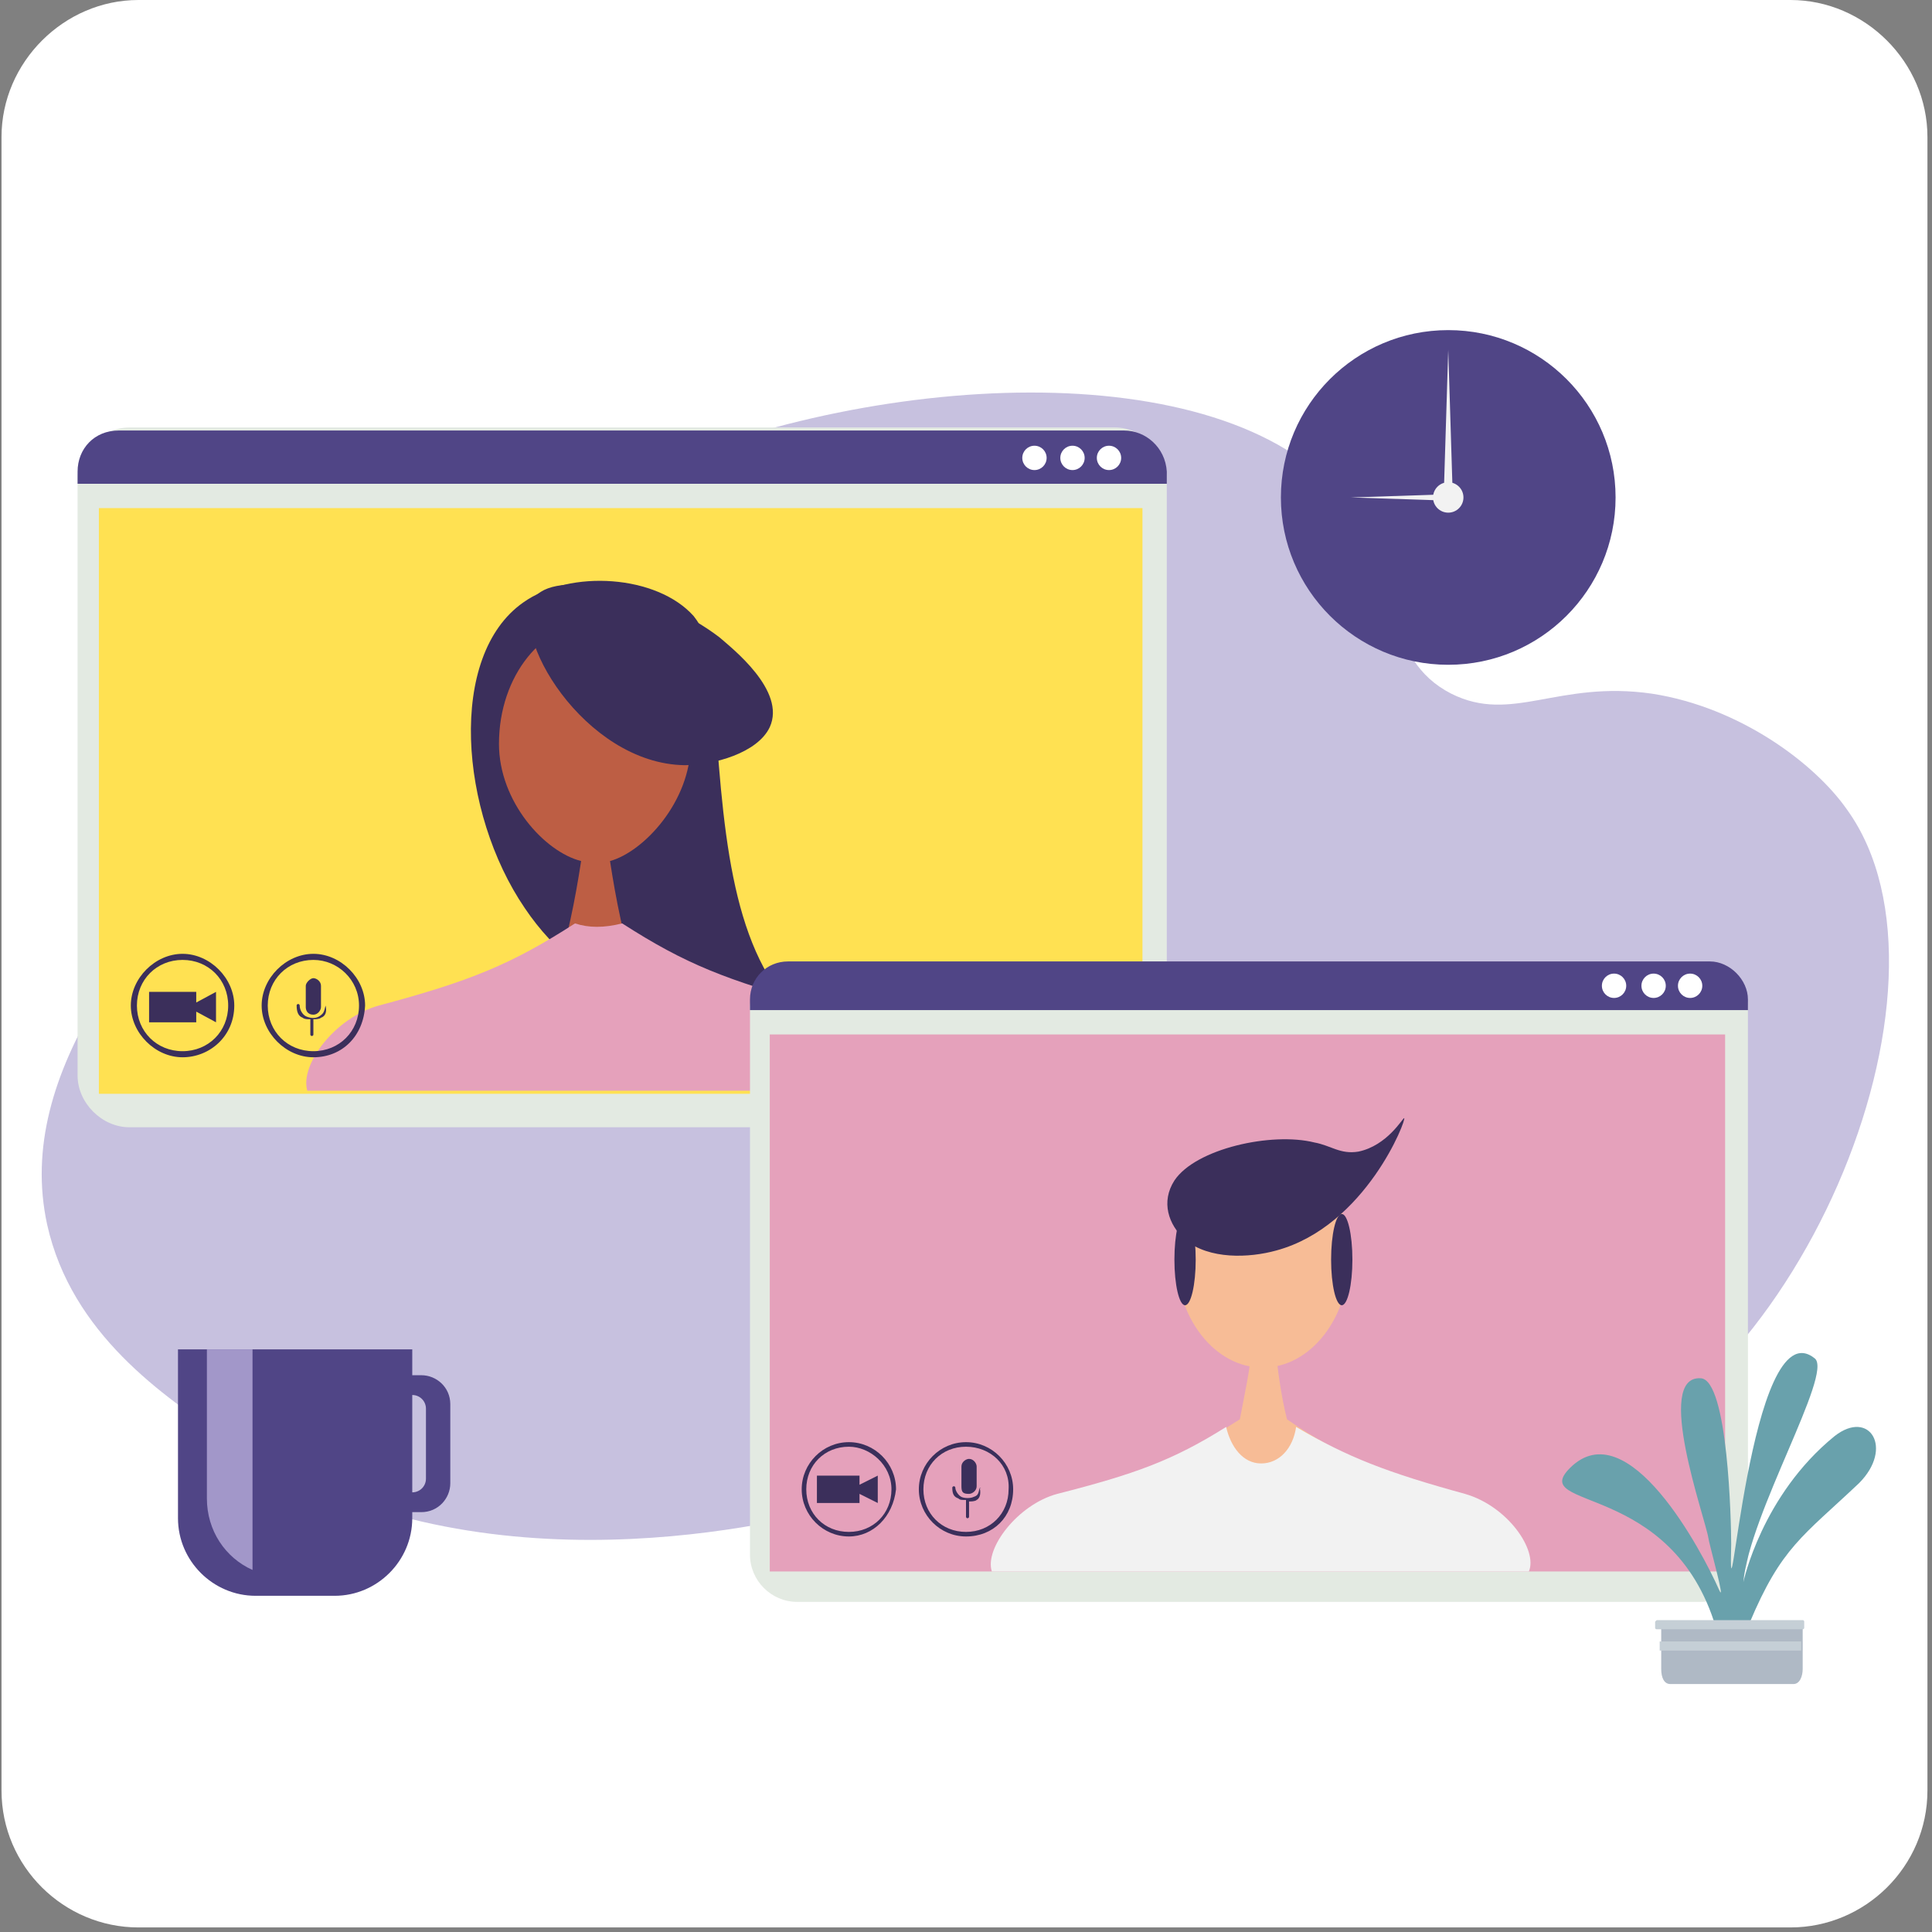 <?xml version="1.0" encoding="utf-8"?>
<!-- Generator: Adobe Illustrator 25.2.1, SVG Export Plug-In . SVG Version: 6.00 Build 0)  -->
<svg version="1.1" id="Capa_1" xmlns="http://www.w3.org/2000/svg" xmlns:xlink="http://www.w3.org/1999/xlink" x="0px" y="0px"
	 viewBox="0 0 127 127" style="enable-background:new 0 0 127 127;" xml:space="preserve">
<rect x="0" y="0" width="127" height="127" fill="#808080" stroke="none"/>
<style type="text/css">
	.st0{fill-rule:evenodd;clip-rule:evenodd;fill:#FFFFFF;}
	.st1{fill:#C7C1DF;}
	.st2{fill:#FFFFFF;}
	.st3{fill:#E3EAE2;}
	.st4{fill:#504586;}
	.st5{fill:#FFE152;}
	.st6{fill:#3B2F5B;}
	.st7{fill:#BD5E44;}
	.st8{fill:#E5A1BB;}
	.st9{fill:#F7BC96;}
	.st10{fill:#F2F2F2;}
	.st11{fill-rule:evenodd;clip-rule:evenodd;fill:#69A1AC;}
	.st12{fill-rule:evenodd;clip-rule:evenodd;fill:#AFB9C5;}
	.st13{fill-rule:evenodd;clip-rule:evenodd;fill:#C5CFD6;}
	.st14{fill-rule:evenodd;clip-rule:evenodd;fill:#504586;}
	.st15{fill-rule:evenodd;clip-rule:evenodd;fill:#F2F2F2;}
	.st16{fill-rule:evenodd;clip-rule:evenodd;fill:#A297C9;}
</style>
<g>
	<path class="st0" d="M126.7,117.7c0,5-4.1,9-9,9H9.1c-4.9,0-9-4-9-9V9c0-4.9,4.1-9,9-9h108.6c4.9,0,9,4.1,9,9V117.7z"/>
</g>
<g>
	<path class="st1" d="M14.8,94.5c-4-2.7-10.1-6.8-11.7-14c-2.2-10.1,6.1-19.5,15-29.5C25.8,42.4,32,35.5,43,30.8
		c15.9-6.7,39-7.5,45.9,2.8c3.1,4.5,2,9.7,6.5,12c4,2,7-0.9,13.2,0c5.8,0.9,10.7,4.6,12.8,7.6c8.4,11.6-3.5,39.6-19.4,43.7
		c-9.8,2.5-15-5.5-31.2-3c-7.5,1.2-6.9,3.1-15.8,5.2C49.8,100.4,30.4,105,14.8,94.5z"/>
	<g>
		<g>
			<circle class="st2" cx="54.7" cy="39.7" r="0.7"/>
		</g>
	</g>
	<g>
		<g>
			<circle class="st2" cx="52.6" cy="39.7" r="0.7"/>
		</g>
	</g>
	<g>
		<g>
			<circle class="st2" cx="50.5" cy="39.7" r="0.7"/>
		</g>
	</g>
	<g>
		<g>
			<g>
				<path class="st3" d="M73.3,74.1H8.5c-1.8,0-3.4-1.6-3.4-3.4V31.5c0-1.8,1.6-3.4,3.4-3.4h64.8c1.8,0,3.4,1.6,3.4,3.4v39.2
					C76.6,72.7,75.1,74.1,73.3,74.1z"/>
			</g>
		</g>
		<path class="st4" d="M73.9,28.3H7.8c-1.6,0-2.7,1.2-2.7,2.7v0.8h71.6V31C76.6,29.4,75.3,28.3,73.9,28.3z"/>
		<rect x="6.5" y="33.4" class="st5" width="68.6" height="38.5"/>
		<g>
			<polygon class="st6" points="14.2,65.2 12.9,65.9 12.9,65.2 9.8,65.2 9.8,67.2 12.9,67.2 12.9,66.5 14.2,67.2 			"/>
			<g>
				<path class="st6" d="M12,69.5c-1.8,0-3.4-1.6-3.4-3.4c0-1.8,1.6-3.4,3.4-3.4s3.4,1.6,3.4,3.4C15.4,68.1,13.8,69.5,12,69.5z
					 M12,63.1c-1.7,0-3,1.3-3,3s1.3,3,3,3s3-1.3,3-3S13.7,63.1,12,63.1z"/>
			</g>
		</g>
		<path class="st6" d="M45.6,40.5c-2.4-2.7-8.1-3.1-11.2-0.9c-5,3.5-4.2,13.8,0.1,20.1C38.4,65.5,45,67.5,53,69.8
			c1,0.3,3.7,1,3.9,0.5c0.3-0.5-2.6-1.7-4.7-3.9C48,62,47.5,54.5,46.9,45.3C46.7,43.3,46.7,41.9,45.6,40.5z"/>
		<path class="st7" d="M45.4,48.9c0-4.4-2.7-8-6.3-8c-3.4,0-6.3,3.5-6.3,8c0,3.8,3,7.1,5.4,7.7c-0.4,2.6-0.9,5.1-1.7,7.6h2.4h0.5
			h2.4c-0.8-2.5-1.3-5-1.7-7.6C42.3,56,45.4,52.7,45.4,48.9z"/>
		<path class="st8" d="M53.8,66.1c-6.1-1.7-8.7-2.7-12.9-5.4c-1.2,0.3-2.2,0.3-3.1,0c-4.2,2.7-6.9,3.8-12.9,5.4
			c-2.9,0.8-5.2,3.9-4.7,5.6h19.1h0.4h18.8C59,70.2,56.7,66.9,53.8,66.1z"/>
		<path class="st6" d="M35.2,39.2c1.6-1.8,8.2-0.3,12.1,2.7c0.8,0.7,4.4,3.5,3.3,5.9c-0.8,1.7-3.7,2.5-5.6,2.5
			C38.4,50.2,33.3,41.6,35.2,39.2z"/>
		<g>
			<g>
				<path class="st6" d="M20.6,66.7c0.3,0,0.5-0.3,0.5-0.5v-1.4c0-0.3-0.3-0.5-0.5-0.5s-0.5,0.3-0.5,0.5v1.4
					C20.1,66.4,20.2,66.7,20.6,66.7z"/>
				<path class="st6" d="M21.4,66.1L21.4,66.1c-0.1,0.4-0.1,0.5-0.4,0.7s-0.7,0.1-0.9,0s-0.4-0.4-0.4-0.7c0,0,0-0.1-0.1-0.1
					c0,0-0.1,0-0.1,0.1c0,0.4,0.1,0.7,0.4,0.8c0.1,0.1,0.3,0.1,0.5,0.1v1c0,0,0,0.1,0.1,0.1c0,0,0.1,0,0.1-0.1v-1
					c0.1,0,0.4,0,0.5-0.1C21.4,66.8,21.5,66.5,21.4,66.1C21.5,66.1,21.5,66.1,21.4,66.1z"/>
			</g>
			<g>
				<path class="st6" d="M20.6,69.5c-1.8,0-3.4-1.6-3.4-3.4c0-1.8,1.6-3.4,3.4-3.4s3.4,1.6,3.4,3.4C23.9,68.1,22.5,69.5,20.6,69.5z
					 M20.6,63.1c-1.7,0-3,1.3-3,3s1.3,3,3,3c1.7,0,3-1.3,3-3S22.2,63.1,20.6,63.1z"/>
			</g>
		</g>
	</g>
	<g>
		<g>
			<g>
				<path class="st3" d="M111.8,105.3H52.4c-1.7,0-3.1-1.4-3.1-3.1V66.3c0-1.7,1.4-3.1,3.1-3.1h59.4c1.7,0,3.1,1.4,3.1,3.1v35.9
					C114.9,103.9,113.4,105.3,111.8,105.3z"/>
			</g>
		</g>
		<path class="st4" d="M112.4,63.2H51.8c-1.4,0-2.5,1.1-2.5,2.5v0.7h65.6v-0.7C114.9,64.4,113.7,63.2,112.4,63.2z"/>
		<g>
			<g>
				<circle class="st2" cx="111.1" cy="64.8" r="0.8"/>
			</g>
		</g>
		<g>
			<g>
				<circle class="st2" cx="108.7" cy="64.8" r="0.8"/>
			</g>
		</g>
		<g>
			<g>
				<circle class="st2" cx="106.1" cy="64.8" r="0.8"/>
			</g>
		</g>
		<g>
			<g>
				<g>
					<circle class="st2" cx="72.9" cy="30.1" r="0.8"/>
				</g>
			</g>
			<g>
				<g>
					<circle class="st2" cx="70.5" cy="30.1" r="0.8"/>
				</g>
			</g>
			<g>
				<g>
					<circle class="st2" cx="68" cy="30.1" r="0.8"/>
				</g>
			</g>
		</g>
		<rect x="50.6" y="68" class="st8" width="62.8" height="35.3"/>
		<g>
			<polygon class="st6" points="57.7,97 56.5,97.6 56.5,97 53.7,97 53.7,98.8 56.5,98.8 56.5,98.2 57.7,98.8 			"/>
			<g>
				<path class="st6" d="M55.8,101c-1.7,0-3.1-1.4-3.1-3.1s1.4-3.1,3.1-3.1c1.7,0,3.1,1.4,3.1,3.1C58.7,99.7,57.4,101,55.8,101z
					 M55.8,95.1c-1.6,0-2.8,1.2-2.8,2.8s1.2,2.8,2.8,2.8s2.8-1.2,2.8-2.8S57.2,95.1,55.8,95.1z"/>
			</g>
		</g>
		<g>
			<g>
				<path class="st6" d="M63.7,98.2c0.2,0,0.5-0.2,0.5-0.5v-1.3c0-0.2-0.2-0.5-0.5-0.5c-0.2,0-0.5,0.2-0.5,0.5v1.3
					C63.2,98.1,63.3,98.2,63.7,98.2z"/>
				<path class="st6" d="M64.4,97.8C64.4,97.8,64.4,97.9,64.4,97.8c-0.1,0.4-0.1,0.5-0.4,0.6c-0.2,0.1-0.6,0.1-0.8,0
					s-0.4-0.4-0.4-0.6c0,0,0-0.1-0.1-0.1c0,0-0.1,0-0.1,0.1c0,0.4,0.1,0.6,0.4,0.7c0.1,0.1,0.2,0.1,0.5,0.1v1.1c0,0,0,0.1,0.1,0.1
					c0,0,0.1,0,0.1-0.1v-1c0.1,0,0.4,0,0.5-0.1C64.4,98.5,64.5,98.2,64.4,97.8C64.5,97.9,64.5,97.8,64.4,97.8z"/>
			</g>
			<g>
				<path class="st6" d="M63.5,101c-1.7,0-3.1-1.4-3.1-3.1s1.4-3.1,3.1-3.1s3.1,1.4,3.1,3.1C66.6,99.7,65.3,101,63.5,101z
					 M63.5,95.1c-1.6,0-2.8,1.2-2.8,2.8s1.2,2.8,2.8,2.8c1.6,0,2.8-1.2,2.8-2.8C66.4,96.3,65.1,95.1,63.5,95.1z"/>
			</g>
		</g>
		<g>
			<g>
				<g>
					<ellipse class="st9" cx="83" cy="82.6" rx="5.7" ry="7.3"/>
				</g>
			</g>
			<g>
				<path class="st9" d="M89.9,96.2c-1.8-0.7-3.4-1.6-5.3-2.9c-0.4-1.6-0.6-3.2-0.8-5h-0.5h-0.5h-0.5c-0.1,1.7-0.5,3.4-0.8,5
					c-1.9,1.2-3.5,2.2-5.3,2.9h4.5c0,0.1-0.1,0.2-0.1,0.4h2.2h0.5h2.2c0-0.1-0.1-0.2-0.1-0.4H89.9L89.9,96.2z"/>
			</g>
			<path class="st10" d="M96.3,98.2c-5.1-1.4-7.7-2.4-11.1-4.4c-0.2,1.4-1.1,2.4-2.3,2.4s-2-1.1-2.3-2.4c-3.5,2.2-6,3.1-11.1,4.4
				c-2.6,0.7-4.8,3.6-4.3,5.1h17.5H83h17.5C101.1,101.9,99.1,99,96.3,98.2z"/>
			<path class="st6" d="M77.9,81.5c1.6,1.3,4.2,1.2,6,0.7c5.9-1.6,8.6-8.7,8.4-8.7c-0.1,0-1.1,1.8-3,2.2c-1.2,0.2-1.8-0.4-2.9-0.6
				c-2.8-0.7-7.8,0.4-9.2,2.5C76.3,79,76.8,80.5,77.9,81.5z"/>
			<g>
				<ellipse class="st6" cx="77.9" cy="82.8" rx="0.7" ry="3"/>
				<ellipse class="st6" cx="88.2" cy="82.8" rx="0.7" ry="3"/>
			</g>
		</g>
		<g>
			<path class="st11" d="M112.8,107c-2.9-9.7-12.4-7.7-9.6-10.5c3.8-3.8,8.7,5.5,9.8,8c0.5,1.1-0.7-3.2-0.7-3.4
				c-0.2-1.3-3.6-10.7-0.5-10.5c1.8,0.1,2,9.5,2,10.9c-0.2,7.8,1.2-15.7,5.5-12.2c1.2,1-4.3,10.2-4.7,14.7c0,0,1.2-5.7,6-9.6
				c2.3-1.8,3.9,0.8,1.6,3.1c-3.7,3.5-5.1,4.2-7.2,9.2C114.9,107.1,113.2,106.6,112.8,107z"/>
			<g>
				<path class="st12" d="M118.5,106.7v3c0,0.5-0.2,1-0.6,1h-8.1c-0.4,0-0.6-0.4-0.6-1v-3H118.5z"/>
				<rect x="109.1" y="107.9" class="st13" width="9.3" height="0.6"/>
				<path class="st13" d="M108.9,106.5h9.6c0.1,0,0.1,0.1,0.1,0.1v0.4c0,0.1-0.1,0.1-0.1,0.1h-9.6c-0.1,0-0.1-0.1-0.1-0.1v-0.4
					C108.8,106.6,108.9,106.5,108.9,106.5z"/>
			</g>
		</g>
	</g>
</g>
<g>
</g>
<g>
	<g>
		<circle class="st14" cx="95.2" cy="32.7" r="11"/>
		<circle class="st15" cx="95.2" cy="32.7" r="1"/>
		<polygon class="st15" points="95.2,23 94.9,32.7 95.5,32.7 		"/>
		<polygon class="st15" points="88.8,32.7 94.9,32.5 94.9,32.9 		"/>
	</g>
	<g>
		<path class="st14" d="M11.7,88.7v11.1c0,2.8,2.3,5.1,5.1,5.1H22c2.8,0,5.1-2.3,5.1-5.1V88.7H11.7z"/>
		<path class="st16" d="M13.6,88.7v9.8c0,2.1,1.2,3.9,3,4.7V88.7H13.6z"/>
		<path class="st14" d="M27.7,90.4h-1.2c-1.1,0-1.9,0.9-1.9,1.9v5.2c0,1.1,0.9,1.9,1.9,1.9h1.2c1.1,0,1.9-0.9,1.9-1.9v-5.2
			C29.6,91.2,28.7,90.4,27.7,90.4z M28,97.2c0,0.5-0.4,0.9-0.9,0.9c-0.5,0-0.9-0.4-0.9-0.9v-4.6c0-0.5,0.4-0.9,0.9-0.9
			c0.5,0,0.9,0.4,0.9,0.9V97.2z"/>
	</g>
</g>
</svg>
